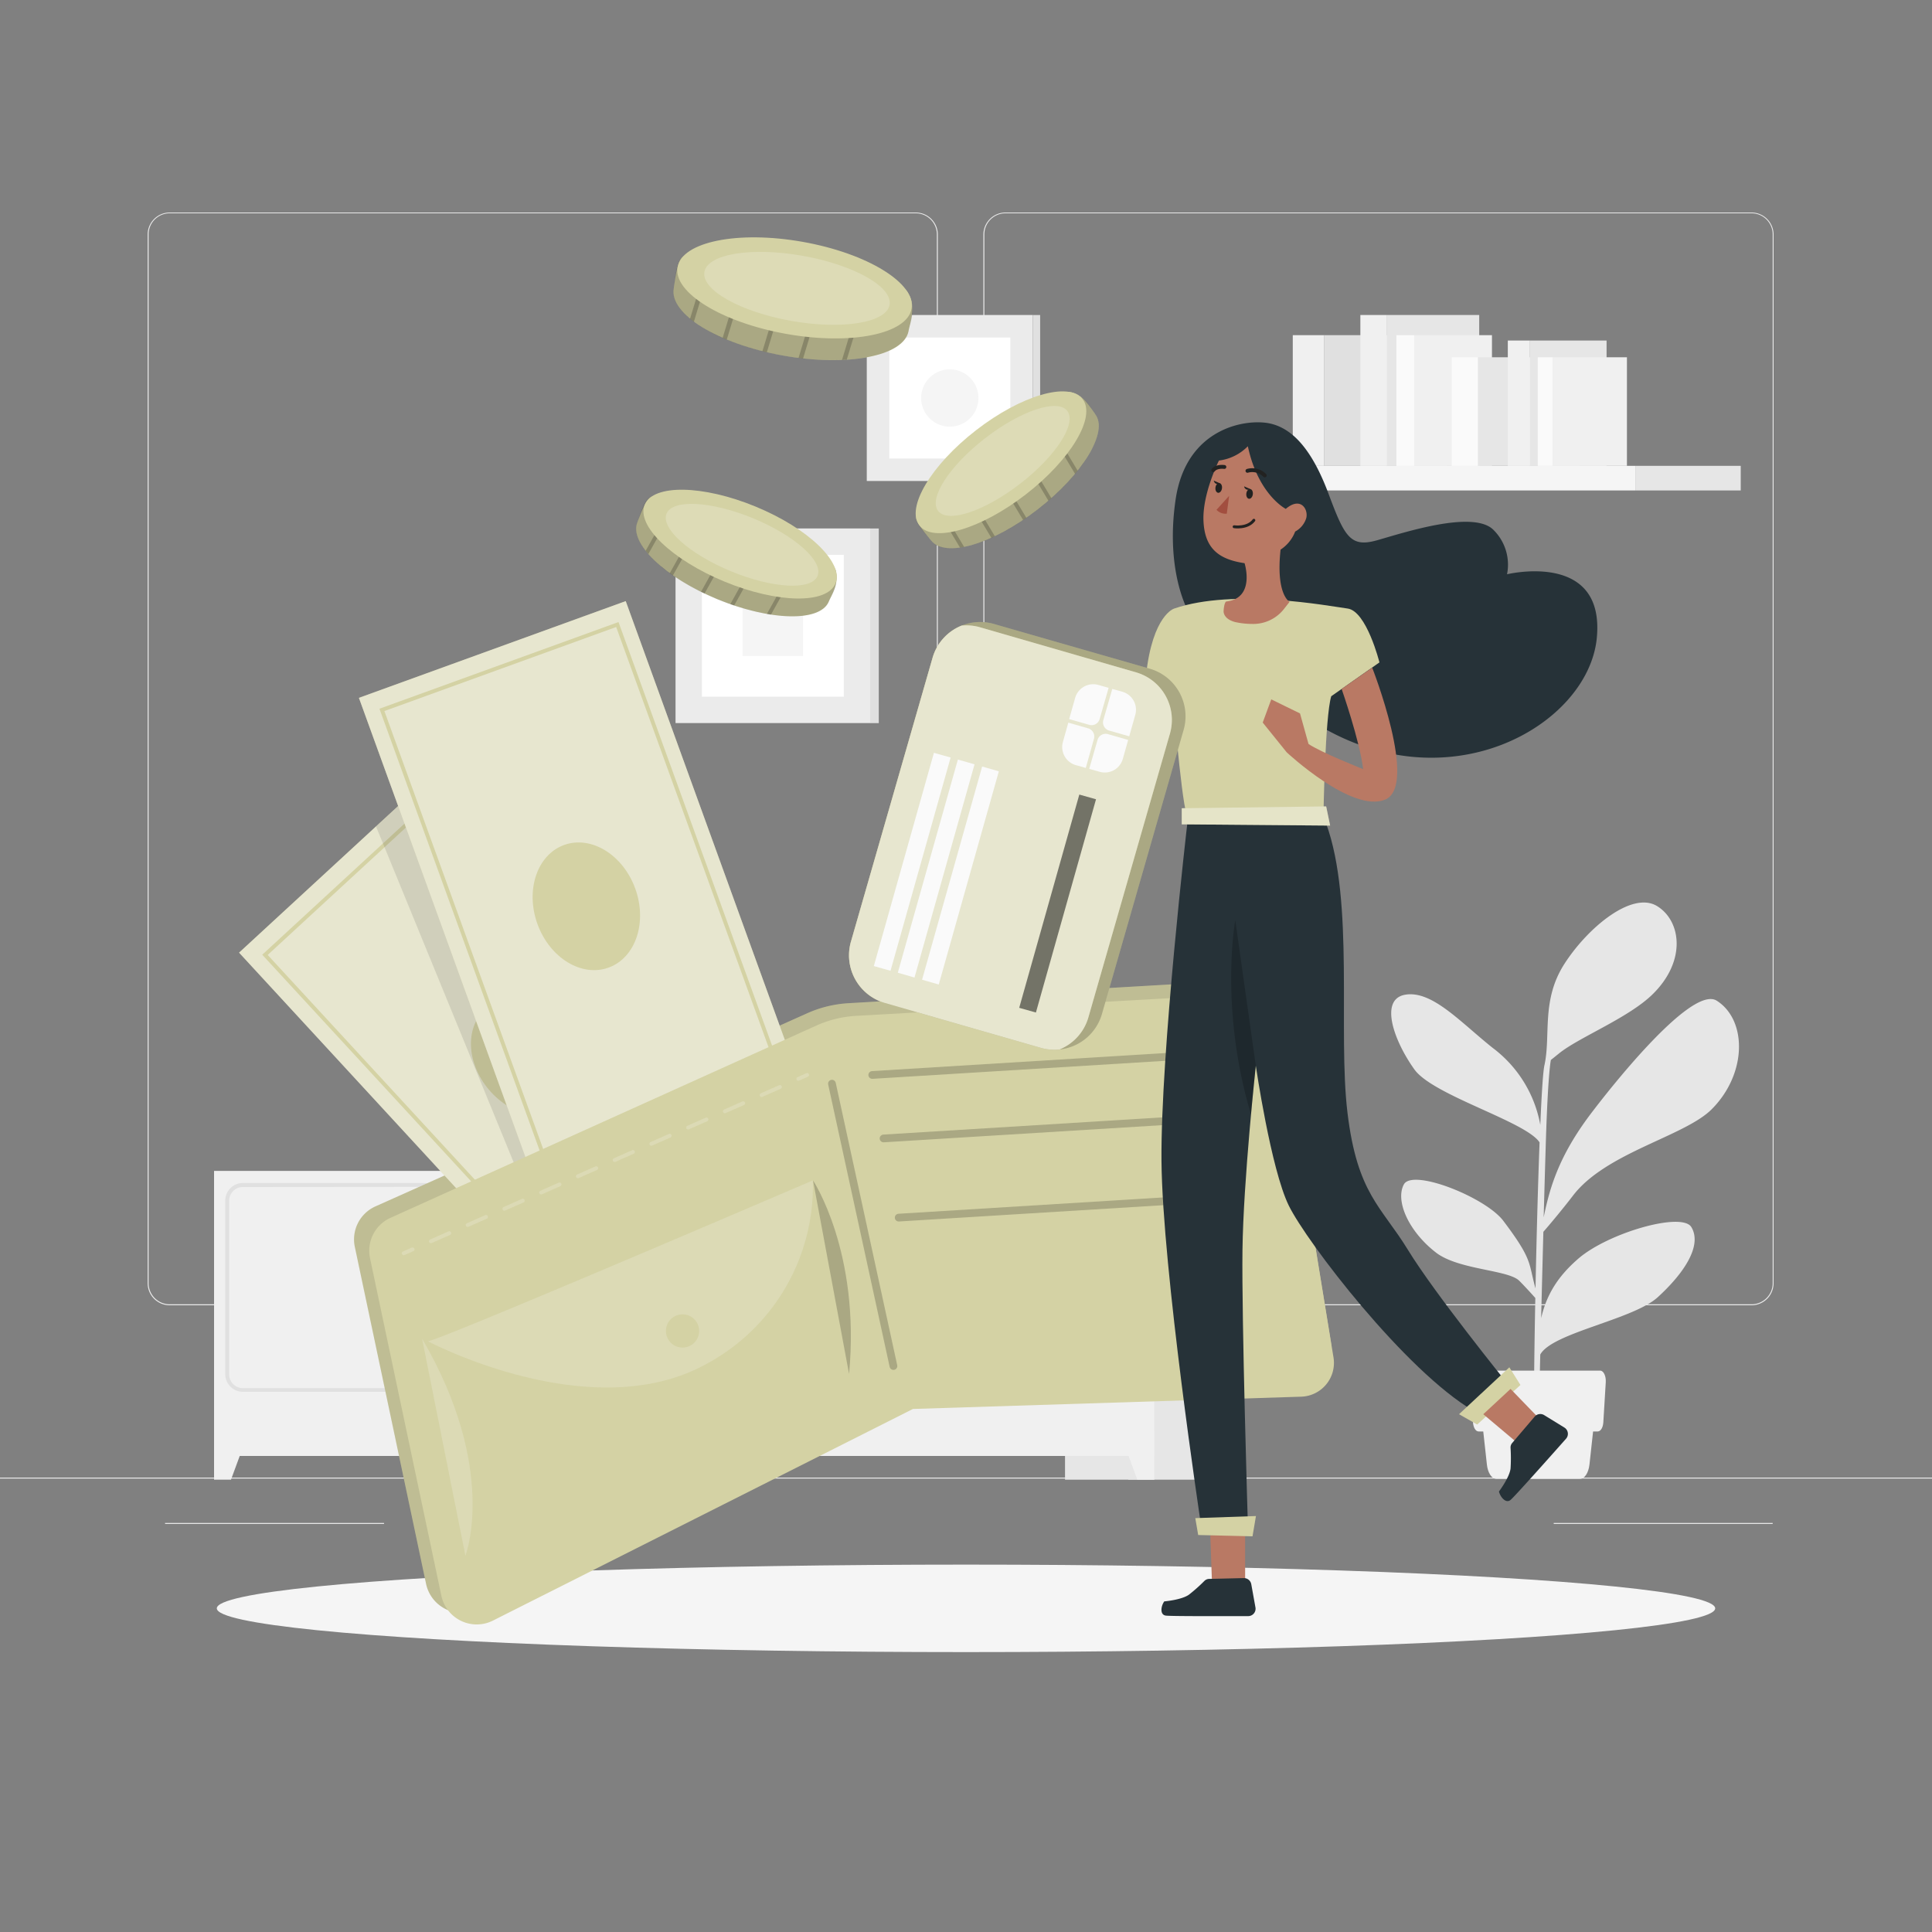 <?xml version="1.0" encoding="utf-8"?>
<svg xmlns="http://www.w3.org/2000/svg" viewBox="0 0 500 500">
  <rect x="0" y="0" width="500" height="500" fill="#808080" stroke="none"/>
  <g id="freepik--background-complete--inject-12">
    <rect height="0.25" style="fill:#ebebeb" width="500" y="382.4"/>
    <rect height="0.25" style="fill:#ebebeb" width="23.18" x="150.04" y="388.78"/>
    <rect height="0.25" style="fill:#ebebeb" width="56.67" x="402.1" y="394.14"/>
    <rect height="0.25" style="fill:#ebebeb" width="56.67" x="42.72" y="394.14"/>
    <path d="M237,337.8H43.91a5.71,5.71,0,0,1-5.7-5.71V60.66A5.71,5.71,0,0,1,43.91,55H237a5.71,5.71,0,0,1,5.71,5.71h0V332.09A5.71,5.71,0,0,1,237,337.8ZM43.91,55.2a5.46,5.46,0,0,0-5.45,5.46V332.09a5.46,5.46,0,0,0,5.45,5.46H237a5.48,5.48,0,0,0,5.46-5.46V60.66A5.48,5.48,0,0,0,237,55.2Z" style="fill:#ebebeb"/>
    <path d="M453.31,337.8H260.21a5.73,5.73,0,0,1-5.71-5.71V60.66A5.72,5.72,0,0,1,260.21,55h193.1A5.71,5.71,0,0,1,459,60.66V332.09A5.7,5.7,0,0,1,453.31,337.8ZM260.21,55.2a5.48,5.48,0,0,0-5.46,5.46V332.09a5.48,5.48,0,0,0,5.46,5.46h193.1a5.48,5.48,0,0,0,5.46-5.46V60.66a5.48,5.48,0,0,0-5.46-5.46Z" style="fill:#ebebeb"/>
    <rect height="79.91" style="fill:#e6e6e6" width="23.09" x="291.98" y="303.03"/>
    <rect height="79.91" style="fill:#e6e6e6" width="23.09" x="275.63" y="303.03"/>
    <polygon points="294.34 382.94 298.72 382.94 298.72 370.46 289.73 370.46 294.34 382.94" style="fill:#f0f0f0"/>
    <rect height="79.91" style="fill:#e6e6e6" width="23.09" x="159.56" y="303.03"/>
    <rect height="73.77" style="fill:#f0f0f0" width="119.9" x="178.83" y="303.03"/>
    <path d="M291.26,360.2h-47a4.59,4.59,0,0,1-4.57-4.57V310.72a4.57,4.57,0,0,1,4.57-4.56h46.95a4.57,4.57,0,0,1,4.57,4.56v44.91A4.59,4.59,0,0,1,291.26,360.2Zm-47-53a3.56,3.56,0,0,0-3.56,3.54v44.91a3.56,3.56,0,0,0,3.52,3.6h47a3.56,3.56,0,0,0,3.58-3.53v-45a3.54,3.54,0,0,0-3.55-3.54Z" style="fill:#e0e0e0"/>
    <path d="M233.24,360.2h-47a4.59,4.59,0,0,1-4.57-4.57V310.72a4.57,4.57,0,0,1,4.57-4.56h47a4.57,4.57,0,0,1,4.57,4.56h0v44.91a4.58,4.58,0,0,1-4.57,4.57Zm-47-53a3.54,3.54,0,0,0-3.55,3.54v44.91a3.55,3.55,0,0,0,3.55,3.55h47a3.57,3.57,0,0,0,3.56-3.55V310.72a3.56,3.56,0,0,0-3.56-3.54Z" style="fill:#e0e0e0"/>
    <path d="M228.88,320.35a4.41,4.41,0,1,1,4.41-4.42v0A4.42,4.42,0,0,1,228.88,320.35Z" style="fill:#fafafa"/>
    <path d="M248.66,320.35a4.41,4.41,0,1,1,4.38-4.44V316A4.4,4.4,0,0,1,248.66,320.35Z" style="fill:#fafafa"/>
    <polygon points="183.21 382.94 178.82 382.94 178.82 370.46 187.81 370.46 183.21 382.94" style="fill:#f0f0f0"/>
    <rect height="79.91" style="fill:#e6e6e6" width="23.09" x="152.21" y="303.03"/>
    <polygon points="170.91 382.94 175.3 382.94 175.3 370.46 166.31 370.46 170.91 382.94" style="fill:#f0f0f0"/>
    <rect height="73.77" style="fill:#f0f0f0" width="119.9" x="55.4" y="303.03"/>
    <path d="M167.83,360.2h-47a4.57,4.57,0,0,1-4.57-4.57V310.72a4.57,4.57,0,0,1,4.57-4.56h46.95a4.57,4.57,0,0,1,4.57,4.56v44.91A4.57,4.57,0,0,1,167.83,360.2Zm-47-53a3.54,3.54,0,0,0-3.55,3.54v44.91a3.56,3.56,0,0,0,3.52,3.6h47a3.57,3.57,0,0,0,3.59-3.53v-45a3.56,3.56,0,0,0-3.55-3.54Z" style="fill:#e0e0e0"/>
    <path d="M109.81,360.2H62.87a4.57,4.57,0,0,1-4.57-4.57h0V310.72a4.56,4.56,0,0,1,4.57-4.56h46.94a4.56,4.56,0,0,1,4.57,4.56v44.91A4.58,4.58,0,0,1,109.81,360.2Zm-46.94-53a3.54,3.54,0,0,0-3.56,3.54v44.91a3.56,3.56,0,0,0,3.52,3.6h47a3.55,3.55,0,0,0,3.56-3.55v-45a3.54,3.54,0,0,0-3.56-3.54Z" style="fill:#e0e0e0"/>
    <path d="M105.46,320.35a4.41,4.41,0,1,1,4.4-4.42v0A4.4,4.4,0,0,1,105.46,320.35Z" style="fill:#fafafa"/>
    <path d="M125.24,320.35a4.41,4.41,0,1,1,4.38-4.44V316A4.4,4.4,0,0,1,125.24,320.35Z" style="fill:#fafafa"/>
    <polygon points="59.78 382.94 55.4 382.94 55.4 370.46 64.38 370.46 59.78 382.94" style="fill:#f0f0f0"/>
    <rect height="42.96" style="fill:#ebebeb" width="42.96" x="224.32" y="81.52"/>
    <rect height="42.96" style="fill:#e0e0e0" width="1.9" x="267.29" y="81.53"/>
    <rect height="31.32" style="fill:#fff" width="31.32" x="230.15" y="87.35"/>
    <path d="M251.05,108.24h0a7.41,7.41,0,0,1-10.49,0h0a7.42,7.42,0,0,1,0-10.48h0a7.43,7.43,0,0,1,10.49,0h0A7.42,7.42,0,0,1,251.05,108.24Z" style="fill:#f5f5f5"/>
    <rect height="50.37" style="fill:#ebebeb" width="50.37" x="174.83" y="136.76"/>
    <rect height="50.37" style="fill:#e0e0e0" width="2.23" x="225.2" y="136.77"/>
    <rect height="36.72" style="fill:#fff" width="36.72" x="181.66" y="143.59"/>
    <rect height="15.66" style="fill:#f5f5f5" width="15.66" x="192.18" y="154.11"/>
    <rect height="6.37" style="fill:#e6e6e6" width="27.27" x="423.23" y="120.56"/>
    <rect height="6.37" style="fill:#f5f5f5" width="112.88" x="310.35" y="120.56"/>
    <rect height="33.83" style="fill:#e0e0e0" width="31.78" x="342.71" y="86.74"/>
    <rect height="33.83" style="fill:#f0f0f0" width="8.14" x="334.57" y="86.74"/>
    <rect height="39.04" style="fill:#e6e6e6" width="23.87" x="358.95" y="81.52"/>
    <rect height="39.04" style="fill:#f0f0f0" width="6.9" x="352.06" y="81.52"/>
    <rect height="33.83" style="fill:#f0f0f0" width="20.13" x="365.99" y="86.74"/>
    <rect height="33.83" style="fill:#fafafa" width="4.6" x="361.39" y="86.74"/>
    <rect height="28.1" style="fill:#e6e6e6" width="26.4" x="382.46" y="92.46"/>
    <rect height="28.1" style="fill:#fafafa" width="6.76" x="375.7" y="92.46"/>
    <rect height="32.44" style="fill:#e6e6e6" width="19.83" x="395.95" y="88.13"/>
    <rect height="32.44" style="fill:#f0f0f0" width="5.73" x="390.22" y="88.13"/>
    <rect height="28.1" style="fill:#f0f0f0" width="19.26" x="401.79" y="92.46"/>
    <rect height="28.1" style="fill:#fafafa" width="3.82" x="397.97" y="92.46"/>
    <path d="M407.09,309.42c8.54-11.16,28.87-15.31,35.9-22.35,9.2-9.23,9.16-23.08,1.32-28.08-6.8-4.34-29.36,25-31.89,28.3-8.75,11.29-11.28,19.66-12.92,27.77.19-6.89.37-13.23.52-18.11.47-15.93,1.06-21.06,1.34-22.63,1-.78,2.06-1.67,2.7-2.15,5.46-4.07,17.56-8.92,23.61-14.83,8.84-8.64,7.41-19,1.21-22.83-6.47-4-17.93,5.49-24,14.92s-3.48,18.47-5.18,26.24c-.36,1.54-.73,7.37-1.07,15.46a32,32,0,0,0-12.34-19.95c-8.37-6.68-15.6-14.82-22.5-13.77s-3.15,11.82,2.27,19.38c4.86,6.73,28.85,13.45,32.38,18.86-.42,11-.79,24.85-1.05,37.79-1.89-6.68-.59-7.24-8.34-17.5-4.6-6.08-23.5-13.6-25.74-9.4s1.17,12.08,8.3,17.61c5.75,4.46,18.46,4.45,21.47,7.22.69.64,3,3.12,4.26,4.55-.31,15.78-.44,29.71-.29,34.47l1.24.05c-.06-1.23.08-9.26.33-19.89,3.1-5.65,24-9,30.41-14.84,6.74-6.15,11.58-13.33,8.69-18.14-2.41-4-21.38,1.44-29.15,8.08-5.14,4.42-8.28,9.15-9.72,15.49.17-7.24.38-15,.57-22.35C401,317,404.53,312.77,407.09,309.42Z" style="fill:#e6e6e6"/>
    <path d="M408.91,382.73H387.25c-1.19,0-2.21-1.54-2.44-3.68l-1.54-14h29.61l-1.53,14C411.1,381.19,410.09,382.73,408.91,382.73Z" style="fill:#f0f0f0"/>
    <path d="M413.5,370.46H382.65c-.74,0-1.36-1-1.44-2.38l-.63-10.36c-.1-1.59.57-3,1.44-3h32.12c.86,0,1.53,1.39,1.43,3l-.63,10.36C414.87,369.44,414.24,370.46,413.5,370.46Z" style="fill:#f0f0f0"/>
    <g id="freepik--Shadow--inject-62--inject-12">
      <ellipse cx="250" cy="416.24" id="freepik--path--inject-62--inject-12" rx="193.89" ry="11.32" style="fill:#f5f5f5"/>
    </g>
  </g>
  <g id="freepik--Coins--inject-12">
    <path d="M214.49,155.68c-2.21,5.37-15.22,5-28.85-.62s-22.9-14.53-20.69-19.9c.52-1.24,2-5.89,3.48-6.53,5.08-2.15,14.75,2.68,25.22,7,9.75,4,20.9,6.61,22.63,11.9C217.32,150.75,215.12,154.15,214.49,155.68Z" style="fill:#D4D2A4"/>
    <path d="M216.28,147.53c.83,4.21-1,6.23-1.79,8.15s-3.1,3.18-6.33,3.62a11.35,11.35,0,0,1-1.22.14,33.4,33.4,0,0,1-7.41-.39c-.35,0-.7-.11-1.06-.17A58.91,58.91,0,0,1,190,156.7l-1-.34c-1.11-.39-2.25-.82-3.39-1.29s-2.22-1-3.29-1.47l-.92-.44a59.56,59.56,0,0,1-7.27-4.26l-.82-.58a32.65,32.65,0,0,1-5.53-4.94c-.25-.28-.48-.55-.7-.83-2.15-2.72-3-5.32-2.15-7.39.56-1.33,1.76-5.88,3.48-6.54a11.93,11.93,0,0,1,6.47,0l1,.24c5,1.28,11.3,4.13,17.73,6.78,7.58,3.13,16.55,6.38,20.95,10.13a10,10,0,0,1,.75.7A9,9,0,0,1,216.28,147.53Z" style="opacity:0.2"/>
    <g style="opacity:0.2">
      <path d="M176.38,128l-.46.84-8.12,14.53c-.25-.28-.48-.55-.7-.83l7.8-13.94.61-1.08Z"/>
    </g>
    <g style="opacity:0.2">
      <path d="M182.52,133.93l-8.37,15-.82-.58,8.32-14.88Z"/>
    </g>
    <g style="opacity:0.2">
      <path d="M197.91,142.53,190,156.7l-1-.34L197,142Z"/>
    </g>
    <g style="opacity:0.2">
      <path d="M190.75,138.53l-8.41,15.07-.92-.44L189.88,138Z"/>
    </g>
    <g style="opacity:0.2">
      <path d="M207.24,145.27l-7.71,13.78c-.35,0-.7-.11-1.06-.17l7.89-14.11Z"/>
    </g>
    <path d="M216.22,151c-2.21,5.37-15.06,5.16-28.7-.47s-22.9-14.53-20.68-19.9,15.06-5.15,28.7.47S218.43,145.6,216.22,151Z" style="fill:#D4D2A4"/>
    <path d="M211.58,149.05c-1.56,3.79-11.58,3.26-22.37-1.19s-18.27-11.14-16.71-14.93,11.58-3.26,22.38,1.19S213.15,145.26,211.58,149.05Z" style="fill:#fff;opacity:0.2"/>
    <path d="M283.41,107.14c3.56,4.59-3.22,15.7-14.89,24.73s-24,12.63-27.55,8c-.82-1.06-4.14-4.61-3.94-6.27.67-5.47,9.66-11.45,18.62-18.39,8.34-6.46,16.13-14.84,21.58-13.71C280.54,102.23,282.4,105.84,283.41,107.14Z" style="fill:#D4D2A4"/>
    <path d="M277.23,101.54c4.07,1.38,4.91,4,6.18,5.6s1.22,4.27,0,7.3c-.14.37-.31.74-.49,1.12a33.12,33.12,0,0,1-4,6.24c-.21.28-.44.55-.67.83a58.73,58.73,0,0,1-6.12,6.28l-.77.67c-.89.77-1.83,1.54-2.8,2.29s-1.94,1.46-2.92,2.13c-.27.2-.56.39-.83.58a58.57,58.57,0,0,1-7.32,4.18c-.31.16-.61.29-.9.43a33,33,0,0,1-7.05,2.34c-.36.08-.71.14-1.06.19-3.43.51-6.11,0-7.48-1.81-.88-1.14-4.23-4.45-3.94-6.26a11.79,11.79,0,0,1,3.21-5.63c.22-.25.46-.5.71-.76,3.61-3.74,9.2-7.75,14.7-12,6.49-5,13.77-11.19,19.2-13.13a10.2,10.2,0,0,1,1-.31A9.43,9.43,0,0,1,277.23,101.54Z" style="opacity:0.2"/>
    <g style="opacity:0.2">
      <path d="M240.45,126.44l.5.82,8.56,14.27c-.36.08-.71.14-1.06.19L240.24,128,239.6,127Z"/>
    </g>
    <g style="opacity:0.2">
      <path d="M248.64,124.06l8.82,14.7c-.31.16-.61.29-.9.43l-8.78-14.62Z"/>
    </g>
    <g style="opacity:0.2">
      <path d="M263.75,115l8.35,13.92-.77.67-8.44-14.08Z"/>
    </g>
    <g style="opacity:0.2">
      <path d="M256.73,119.21,265.61,134c-.27.2-.56.39-.83.58l-8.92-14.86Z"/>
    </g>
    <g style="opacity:0.2">
      <path d="M270.77,108.25l8.12,13.55c-.21.28-.44.55-.67.83l-8.31-13.86Z"/>
    </g>
    <ellipse cx="259.06" cy="119.65" rx="26.71" ry="10.51" style="fill:#D4D2A4" transform="translate(-19.02 183.68) rotate(-37.76)"/>
    <ellipse cx="259.5" cy="119.31" rx="21.14" ry="7.43" style="fill:#fff;opacity:0.2" transform="translate(-18.72 183.87) rotate(-37.76)"/>
    <path d="M235.14,85.64C234,92.22,219.24,95,202.52,92s-29.33-10.73-28.16-17.31c.27-1.53.74-7.1,2.31-8.21,5.19-3.66,17.25-.6,30.09,1.68,12,2.13,25.13,2.3,28.38,7.83C237.11,79.39,235.47,83.76,235.14,85.64Z" style="fill:#D4D2A4"/>
    <path d="M235.14,76c2,4.54.41,7.25,0,9.61s-2.7,4.33-6.22,5.63c-.43.17-.88.31-1.34.45a38.69,38.69,0,0,1-8.44,1.39c-.41,0-.81,0-1.23.07a68.73,68.73,0,0,1-10.08-.37l-1.17-.15c-1.35-.17-2.74-.37-4.13-.62s-2.74-.53-4.07-.84c-.38-.08-.76-.18-1.14-.27a66.94,66.94,0,0,1-9.22-3c-.37-.14-.72-.3-1.07-.44a38.07,38.07,0,0,1-7.44-4.21c-.35-.25-.67-.5-1-.76-3.1-2.53-4.69-5.25-4.24-7.78.3-1.64.54-7,2.3-8.21s4.28-1.59,7.28-1.6h1.2c6,.2,13.73,1.87,21.62,3.27,9.3,1.66,20.19,3.11,26.05,6.25a11,11,0,0,1,1,.6A10.64,10.64,0,0,1,235.14,76Z" style="opacity:0.2"/>
    <g style="opacity:0.2">
      <path d="M185.46,63.88l-.32,1.05-5.56,18.34c-.35-.25-.67-.5-1-.76l5.34-17.59.42-1.37Z"/>
    </g>
    <g style="opacity:0.2">
      <path d="M193.82,69l-5.73,18.89c-.37-.14-.72-.3-1.07-.44l5.7-18.8Z"/>
    </g>
    <g style="opacity:0.2">
      <path d="M213.25,74.92l-5.43,17.89-1.17-.15,5.49-18.08Z"/>
    </g>
    <g style="opacity:0.2">
      <path d="M204.22,72.18l-5.77,19c-.38-.08-.76-.18-1.14-.27l5.8-19.09Z"/>
    </g>
    <g style="opacity:0.2">
      <path d="M224.42,75.7l-5.29,17.41c-.41,0-.81,0-1.23.07l5.41-17.81Z"/>
    </g>
    <ellipse cx="205.64" cy="74.52" rx="12.1" ry="30.76" style="fill:#D4D2A4" transform="translate(96.24 263.91) rotate(-79.91)"/>
    <ellipse cx="206.27" cy="74.63" rx="8.55" ry="24.34" style="fill:#fff;opacity:0.2" transform="translate(96.65 264.63) rotate(-79.91)"/>
  </g>
  <g id="freepik--Wallet--inject-12">
    <path d="M322.44,253.63l-102.91,6A30.32,30.32,0,0,0,209,262.19l-111.78,50a9.36,9.36,0,0,0-5.4,10.46L110.29,410a9.45,9.45,0,0,0,13.5,6.38l110.33-55.08L336,357.89a8.83,8.83,0,0,0,8.49-10.18l-13.63-83.64C330.15,259.75,326.87,253.5,322.44,253.63Z" style="fill:#D4D2A4"/>
    <path d="M322.44,253.63l-102.91,6A30.32,30.32,0,0,0,209,262.19l-111.78,50a9.36,9.36,0,0,0-5.4,10.46L110.29,410a9.45,9.45,0,0,0,13.5,6.38l110.33-55.08L336,357.89a8.83,8.83,0,0,0,8.49-10.18l-13.63-83.64C330.15,259.75,326.87,253.5,322.44,253.63Z" style="opacity:0.1"/>
    <rect height="142.99" style="fill:#D4D2A4" transform="translate(-149.5 165.66) rotate(-42.67)" width="73.45" x="100.6" y="202.73"/>
    <polygon points="212.78 301.9 158.77 351.68 61.87 246.55 97.31 213.88 115.88 196.76 118.97 200.12 212.78 301.9" style="fill:#fafafa;opacity:0.5"/>
    <rect height="133.75" style="fill:none;stroke:#D4D2A4;stroke-miterlimit:10" transform="translate(-149.47 165.96) rotate(-42.67)" width="64.81" x="105.32" y="207.45"/>
    <ellipse cx="137" cy="273.55" rx="13.46" ry="16.88" style="fill:#D4D2A4" transform="translate(-149.13 165.27) rotate(-42.67)"/>
    <polygon points="158.2 309.01 139.01 315.64 97.31 213.88 115.88 196.76 118.97 200.12 158.2 309.01" style="opacity:0.1"/>
    <rect height="142.99" style="fill:#D4D2A4" transform="translate(-71.11 65.82) rotate(-19.93)" width="73.45" x="115.05" y="163.81"/>
    <rect height="142.99" style="fill:#fafafa;opacity:0.5" transform="translate(-71.11 65.82) rotate(-19.93)" width="73.45" x="115.05" y="163.81"/>
    <rect height="133.75" style="fill:none;stroke:#D4D2A4;stroke-miterlimit:10" transform="translate(-71.18 65.94) rotate(-19.93)" width="64.81" x="119.69" y="168.68"/>
    <ellipse cx="151.74" cy="234.56" rx="13.46" ry="16.88" style="fill:#D4D2A4" transform="translate(-70.86 65.76) rotate(-19.93)"/>
    <path d="M323.11,257.18l-101.5,5.72a29.06,29.06,0,0,0-10.41,2.55L101.06,315.17a9.35,9.35,0,0,0-5.3,10.44L114.23,413a9.35,9.35,0,0,0,13.34,6.41l108.7-54.77,100.48-3.18a8.75,8.75,0,0,0,8.36-10.15l-13.67-83.63C330.73,263.32,327.49,257.06,323.11,257.18Z" style="fill:#D4D2A4"/>
    <line style="fill:none;stroke:#000;stroke-linecap:round;stroke-linejoin:round;stroke-width:2px;opacity:0.2" x1="225.74" x2="312.83" y1="278.2" y2="272.84"/>
    <line style="fill:none;stroke:#000;stroke-linecap:round;stroke-linejoin:round;stroke-width:2px;opacity:0.2" x1="215.31" x2="231.22" y1="280.45" y2="353.53"/>
    <path d="M109.23,346.43l11.22,56.21S129.05,380.34,109.23,346.43Z" style="fill:#fafafa;opacity:0.2"/>
    <path d="M110.7,347.09c.39,1,99.66-41.6,99.66-41.6A52.24,52.24,0,0,1,183,352.89C153.12,369.64,110.7,347.09,110.7,347.09Z" style="fill:#fafafa;opacity:0.2"/>
    <circle cx="176.64" cy="344.45" r="4.3" style="fill:#D4D2A4"/>
    <path d="M210.41,305.49s12.31,18.53,9.33,50.09" style="opacity:0.2"/>
    <g style="opacity:0.2">
      <line style="fill:none;stroke:#fafafa;stroke-linecap:round;stroke-linejoin:round" x1="104.48" x2="106.77" y1="324.35" y2="323.34"/>
      <line style="fill:none;stroke:#fafafa;stroke-linecap:round;stroke-linejoin:round;stroke-dasharray:5.198,5.198" x1="111.52" x2="204.22" y1="321.24" y2="280.26"/>
      <line style="fill:none;stroke:#fafafa;stroke-linecap:round;stroke-linejoin:round" x1="206.6" x2="208.88" y1="279.21" y2="278.2"/>
    </g>
    <line style="fill:none;stroke:#000;stroke-linecap:round;stroke-linejoin:round;stroke-width:2px;opacity:0.2" x1="228.66" x2="315.75" y1="294.63" y2="289.26"/>
    <line style="fill:none;stroke:#000;stroke-linecap:round;stroke-linejoin:round;stroke-width:2px;opacity:0.2" x1="232.58" x2="319.67" y1="315.12" y2="309.75"/>
  </g>
  <g id="freepik--Character--inject-12">
    <path d="M300.58,169.56s-2.19,23.33-10.86,25.34a26.16,26.16,0,0,1-16-1.6l-7.05-5.42-3.44,12s3.76,5.11,11.61,1.57c0,0,14,6.16,21.74,0s10.22-23.06,10.22-23.06Z" style="fill:#b97964"/>
    <path d="M307.55,158.26s-6.05-10.31-3.3-29,18.42-21,24.47-19.65,11,7.16,15.12,18.22,5.64,13.94,12.51,12,25.15-8,30.24-2.61a12.64,12.64,0,0,1,3.43,11.4s25.43-6.18,23.23,16.5-38.9,43.85-73.81,21.44S307.55,158.26,307.55,158.26Z" style="fill:#263238"/>
    <path d="M307.27,213.15s-6.91,59.43-6.68,87.3S310.72,394,310.72,394h12.21s-1.61-52.52-1.38-70.49S325,275.81,325,275.81s3.91,26.72,8.52,36.16,30.18,42.85,47.92,53.22l8.29-7.61s-18.43-22.8-25.34-34.09S351.27,309,348.73,288s1.85-54.59-5.52-74.86Z" style="fill:#263238"/>
    <path d="M325,275.81l-5.31-37.67s-4.19,22.64,4.06,50.29Z" style="opacity:0.2"/>
    <polygon points="313.23 397.33 313.64 409 321.83 409.68 322.24 408.59 322.24 396.51 313.23 397.33" style="fill:#b97964"/>
    <polygon points="309.34 392.89 310.09 397.26 324.15 397.6 325.04 392.35 309.34 392.89" style="fill:#D4D2A4"/>
    <polygon points="377.59 366 390.62 353.86 393.49 358.43 382.3 368.67 377.59 366" style="fill:#D4D2A4"/>
    <polygon points="383.87 366 392.47 373.24 397.99 366.75 390.93 359.45 383.87 366" style="fill:#b97964"/>
    <path d="M399.66,366.25l5.2,3.2a1.91,1.91,0,0,1,.43,2.89c-3.77,4.26-13.4,15.08-14.36,15.84-1.19,1-2.63-.68-3-2.18,0,0,2.73-3.62,3-5.94a42.48,42.48,0,0,0,0-5.38,1.77,1.77,0,0,1,.42-1.23l5.81-6.82A1.92,1.92,0,0,1,399.66,366.25Z" style="fill:#263238"/>
    <path d="M323.83,410l1.08,6a1.91,1.91,0,0,1-1.87,2.25c-5.69,0-20.17.06-21.38-.14-1.51-.25-1.24-2.41-.35-3.67,0,0,4.51-.38,6.4-1.75a43.19,43.19,0,0,0,4-3.56,1.79,1.79,0,0,1,1.2-.51l8.95-.21A1.93,1.93,0,0,1,323.83,410Z" style="fill:#263238"/>
    <path d="M344.52,180.19,357,171.43s-3.32-13.28-8.24-13.94-29.34-5.31-44.87,0c0,0-5.58,1.59-7.3,17.26l6.64,2.12s2.38,29.34,3.85,33.86h35.44S342.92,185.5,344.52,180.19Z" style="fill:#D4D2A4"/>
    <path d="M347.21,178.3s4.73,13.5,5.57,20.76c0,0-11.24-4.48-14.14-6.53l-2.2-7.9L329,181,326.79,187,333,194.7s16.93,15.84,25.51,12.22-3.39-34.14-3.39-34.14Z" style="fill:#b97964"/>
    <path d="M315.46,119.19s-4.33,8.64-4,15.67,3.88,9.9,10.63,10.89c0,0,2.88,9-4.68,9.91-.58.07-.78,2.36-.74,2.73.2,1.46,1.65,2.26,3,2.6a20.3,20.3,0,0,0,4.33.48,10.09,10.09,0,0,0,8.07-3.59c.16-.19,1.68-2.13,1.68-2.13s-3.61-1.79-2.34-13.51a9.73,9.73,0,0,0,3.78-4.68,5.88,5.88,0,0,0,2.88-3.52c.54-2.34-1.53-5.58-5.31-2.34,0,0-7.12-3.6-9.82-16.21A12.63,12.63,0,0,1,315.46,119.19Z" style="fill:#b97964"/>
    <path d="M317.49,132.94l.61-4.62-3.27,3.62A3.22,3.22,0,0,0,317.49,132.94Z" style="fill:#a24e3f"/>
    <path d="M319.39,136.32s3.45.53,5.11-1.68" style="fill:none;stroke:#222221;stroke-linecap:round;stroke-linejoin:round;stroke-width:0.75px"/>
    <path d="M322.84,121.85a4.52,4.52,0,0,1,4.47,1.19" style="fill:none;stroke:#222221;stroke-linecap:round;stroke-linejoin:round"/>
    <path d="M316.87,120.85s-2-.31-2.89.82" style="fill:none;stroke:#222221;stroke-linecap:round;stroke-linejoin:round"/>
    <path d="M324.23,127.93c-.09.7-.54,1.21-1,1.15s-.77-.67-.68-1.37.54-1.21,1-1.15S324.32,127.23,324.23,127.93Z" style="fill:#222221"/>
    <ellipse cx="315.43" cy="126.29" rx="1.27" ry="0.85" style="fill:#222221" transform="translate(149.54 422.81) rotate(-82.6)"/>
    <path d="M323.56,126.56l-1.58-.69A1,1,0,0,0,323.56,126.56Z" style="fill:#222221"/>
    <path d="M315.72,125.08l-1.58-.69A1,1,0,0,0,315.72,125.08Z" style="fill:#222221"/>
    <polygon points="305.84 209.17 305.84 213.34 344.24 213.66 343.21 208.7 305.84 209.17" style="fill:#D4D2A4"/>
    <polygon points="305.84 209.17 305.84 213.34 344.24 213.66 343.21 208.7 305.84 209.17" style="fill:#fff;opacity:0.4"/>
  </g>
  <g id="freepik--Card--inject-12">
    <path d="M306.31,188.93l-21.12,73.46a12.8,12.8,0,0,1-11,9.22,13.06,13.06,0,0,1-4.82-.44L229,259.56a12.83,12.83,0,0,1-8.78-15.85l21.13-73.48a12.82,12.82,0,0,1,15.84-8.76l40.4,11.6A12.82,12.82,0,0,1,306.31,188.93Z" style="fill:#D4D2A4"/>
    <path d="M306.31,188.93l-21.12,73.46a12.8,12.8,0,0,1-11,9.22,13.06,13.06,0,0,1-4.82-.44L229,259.56a12.83,12.83,0,0,1-8.78-15.85l21.13-73.48a12.82,12.82,0,0,1,15.84-8.76l40.4,11.6A12.82,12.82,0,0,1,306.31,188.93Z" style="opacity:0.2"/>
    <path d="M302.8,189.8l-21.12,73.47a12.77,12.77,0,0,1-7.51,8.34,13.06,13.06,0,0,1-4.82-.44L229,259.56a12.83,12.83,0,0,1-8.78-15.85l21.13-73.48a12.74,12.74,0,0,1,7.51-8.32,12.65,12.65,0,0,1,4.82.44L294,174A12.82,12.82,0,0,1,302.8,189.8Z" style="fill:#D4D2A4"/>
    <path d="M302.8,189.8l-21.12,73.47a12.77,12.77,0,0,1-7.51,8.34,13.06,13.06,0,0,1-4.82-.44L229,259.56a12.83,12.83,0,0,1-8.78-15.85l21.13-73.48a12.74,12.74,0,0,1,7.51-8.32,12.65,12.65,0,0,1,4.82.44L294,174A12.82,12.82,0,0,1,302.8,189.8Z" style="fill:#fafafa;opacity:0.5"/>
    <rect height="57.34" style="fill:#fafafa" transform="translate(69.34 -55.67) rotate(15.74)" width="4.49" x="233.85" y="194.35"/>
    <polygon points="236.67 252.99 232.35 251.74 247.9 196.57 252.21 197.81 236.67 252.99" style="fill:#fafafa"/>
    <polygon points="242.95 254.79 238.63 253.55 254.18 198.38 258.5 199.62 242.95 254.79" style="fill:#fafafa"/>
    <rect height="57.34" style="opacity:0.5" transform="translate(73.68 -65.48) rotate(15.74)" width="4.49" x="271.48" y="205.16"/>
    <path d="M283.1,191.25,281,198.74l-2.56-.72a4.87,4.87,0,0,1-3.36-6l1.4-5,5.17,1.48A2.2,2.2,0,0,1,283.1,191.25Z" style="fill:#fafafa"/>
    <path d="M281.87,187.58l-5.17-1.48,1.55-5.48a4.86,4.86,0,0,1,6-3.36l2.66.75-2.32,8.07A2.17,2.17,0,0,1,281.87,187.58Z" style="fill:#fafafa"/>
    <path d="M286.77,190l5.2,1.49-1.38,4.89a4.84,4.84,0,0,1-6,3.36l-2.7-.76,2.15-7.48A2.19,2.19,0,0,1,286.77,190Z" style="fill:#fafafa"/>
    <path d="M293.81,185l-1.57,5.56-5.2-1.49a2.2,2.2,0,0,1-1.5-2.71l2.32-8.07,2.59.73A4.85,4.85,0,0,1,293.81,185Z" style="fill:#fafafa"/>
  </g>
</svg>